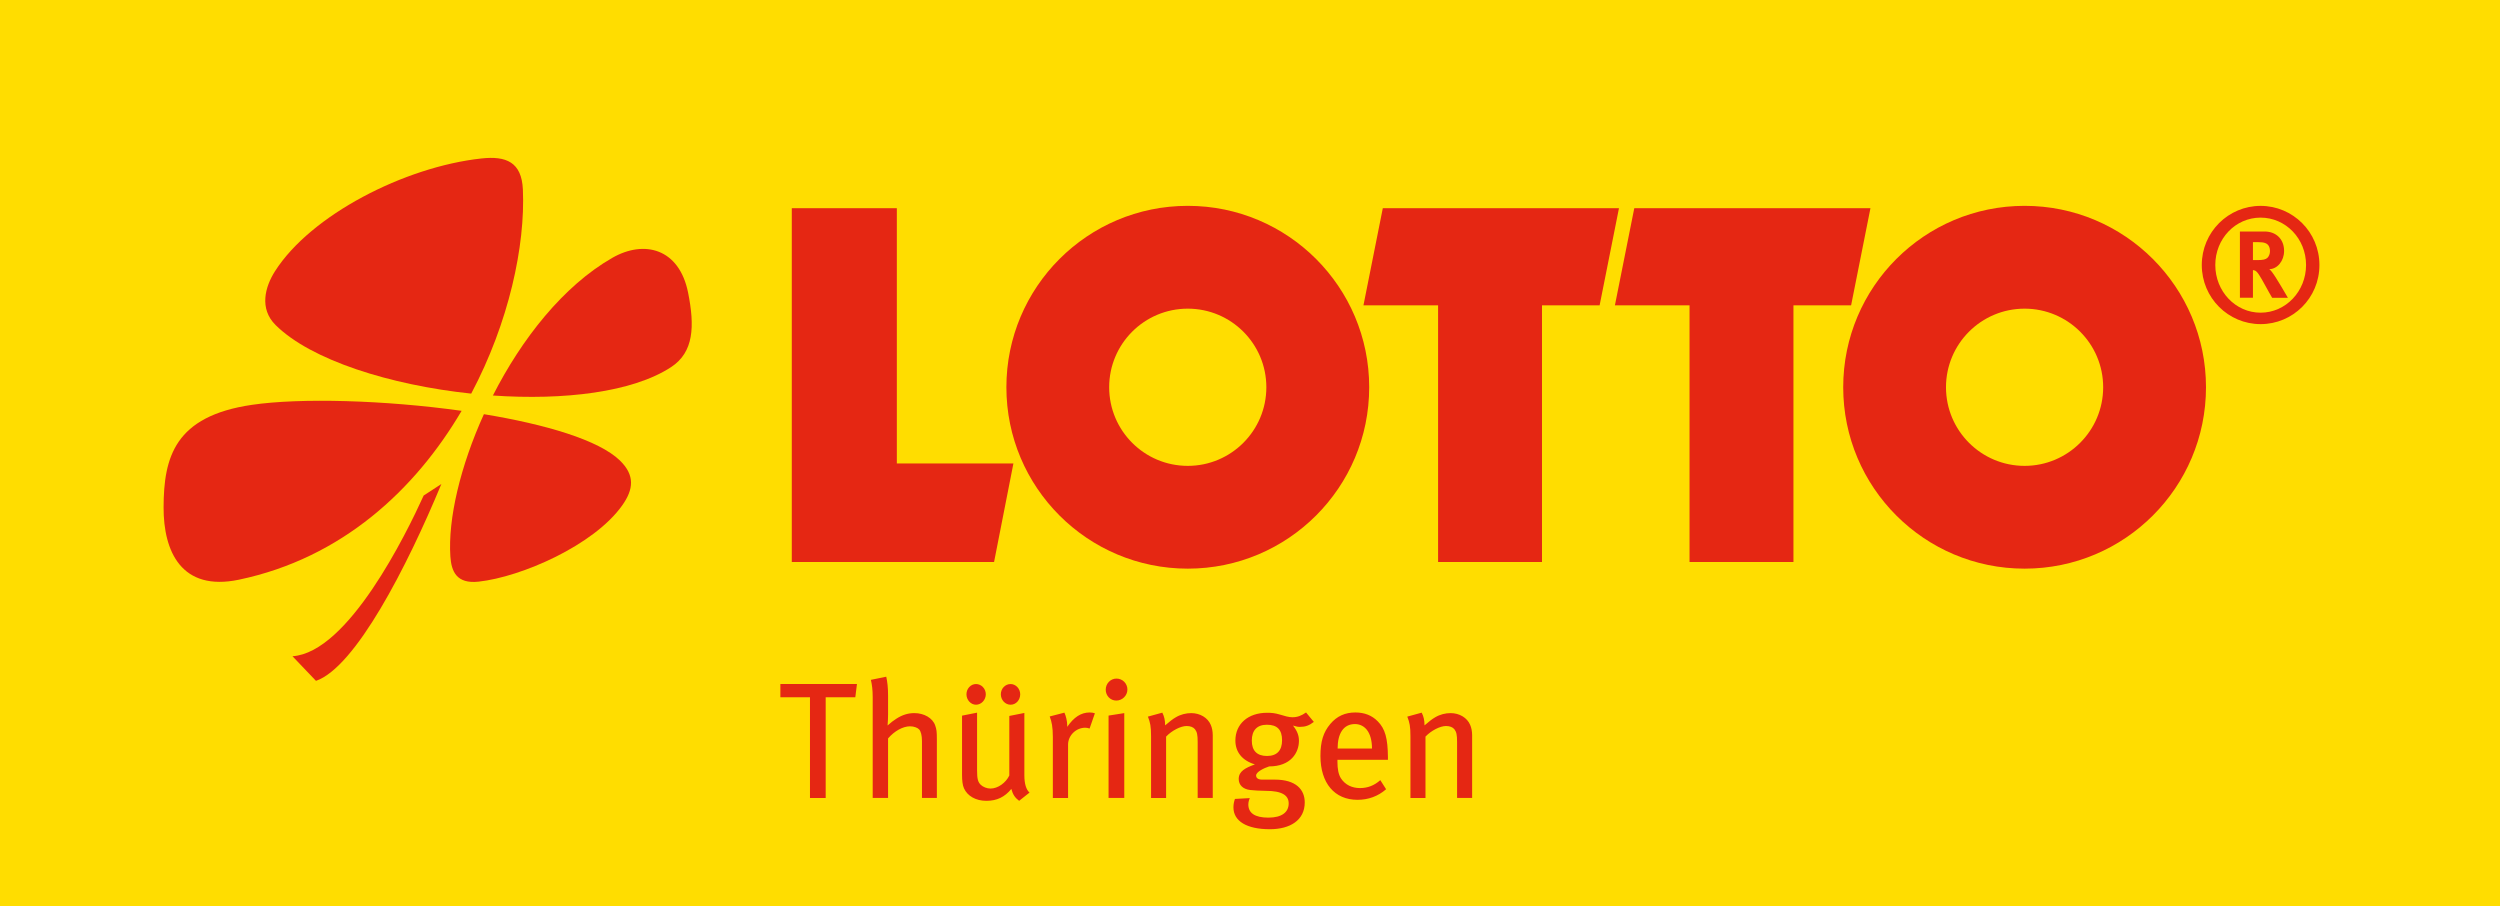 <?xml version="1.0" encoding="UTF-8"?>
<svg xmlns="http://www.w3.org/2000/svg" id="Ebene_1" version="1.1" viewBox="0 0 819.44 296.99">
  <defs>
    <style>
      .st0 {
        fill: #fd0;
      }

      .st1 {
        fill: #e52713;
      }
    </style>
  </defs>
  <rect class="st0" width="819.44" height="296.99"></rect>
  <g>
    <polygon class="st1" points="259.53 68.24 293.96 68.24 293.96 151.92 332.17 151.92 325.83 184.21 259.53 184.21 259.53 68.24 259.53 68.24"></polygon>
    <polygon class="st1" points="453.25 68.24 530.66 68.24 524.32 100.07 505.43 100.07 505.43 184.21 471.37 184.21 471.37 100.07 446.91 100.07 453.25 68.24 453.25 68.24"></polygon>
    <polygon class="st1" points="535.68 68.24 613.09 68.24 606.75 100.07 587.85 100.07 587.85 184.21 553.79 184.21 553.79 100.07 529.33 100.07 535.68 68.24 535.68 68.24"></polygon>
    <path class="st1" d="M604.16,126.93c0-32.84,26.62-59.46,59.45-59.46s59.46,26.62,59.46,59.46-26.62,59.46-59.46,59.46-59.45-26.62-59.45-59.46h0ZM637.85,126.93c0,14.23,11.54,25.77,25.76,25.77s25.76-11.54,25.76-25.77-11.54-25.76-25.76-25.76-25.76,11.53-25.76,25.76h0Z"></path>
    <path class="st1" d="M329.87,126.93c0-32.84,26.62-59.46,59.46-59.46s59.46,26.62,59.46,59.46-26.62,59.46-59.46,59.46-59.46-26.62-59.46-59.46h0ZM363.56,126.93c0,14.23,11.53,25.77,25.76,25.77s25.76-11.54,25.76-25.77-11.53-25.76-25.76-25.76-25.76,11.53-25.76,25.76h0Z"></path>
    <path class="st1" d="M760.25,86.86c0-10.79-8.7-19.38-19.28-19.38s-19.28,8.6-19.28,19.38,8.7,19.38,19.28,19.38,19.28-8.54,19.28-19.38h0ZM755.87,86.86c0,8.65-6.67,15.63-14.9,15.63s-14.85-6.98-14.85-15.63,6.62-15.53,14.85-15.53,14.9,6.88,14.9,15.53h0ZM734.19,75.87v21.73h4.27v-9.07c.26,0,.47.1.68.16.78.37,1.46,1.41,3.59,5.32.83,1.56,1.2,2.14,2.03,3.6h5.16s-3.96-6.88-5.21-8.44c-.26-.37-.47-.57-.89-.94,2.66-.05,4.85-2.71,4.85-5.99,0-3.8-2.56-6.36-6.41-6.36h-8.08ZM738.47,79.36h1.56c1.04,0,1.98.1,2.45.31,1.04.36,1.56,1.3,1.56,2.66,0,.88-.31,1.67-.84,2.19-.57.52-1.4.73-3.28.73h-1.46v-5.89h0Z"></path>
    <path class="st1" d="M161.56,129.64c9.41-18.5,23.02-35.89,39.15-45.13,10.42-5.97,21.92-3.12,24.83,11.41,2.21,11.05,1.88,19.52-5.56,24.4-12.6,8.27-35.21,10.93-58.42,9.32h0Z"></path>
    <path class="st1" d="M154.46,129.02c-26.5-2.8-52.52-10.96-64.13-22.48-5.42-5.38-3.45-12.51-.21-17.61,11.71-18.43,42.47-34.25,67.69-36.99,8.07-.88,13.19,1.16,13.58,10.21.81,18.37-4.57,43.55-16.94,66.87h0Z"></path>
    <path class="st1" d="M151.31,134.65c-15.13,25.73-39.1,48.25-73,55.36-18.85,3.95-24.75-9.26-24.69-23.77.06-16.41,3.64-29.82,28.92-33.54,15.9-2.34,43.6-1.56,68.77,1.96h0Z"></path>
    <path class="st1" d="M158.61,135.76c20.18,3.33,37.7,8.47,44.6,15.2,4.93,4.81,4.49,9.4.74,14.69-9.29,13.12-33.14,23.48-47.08,25-7.25.79-8.92-3.38-9.25-8.24-.83-12.27,3.26-29.61,10.99-46.65h0Z"></path>
    <path class="st1" d="M144.68,158.63c-11.27,27.18-28.18,60.08-41.11,64.54l-7.7-8.07c18.25-1.21,37.31-40.12,43-52.68l5.81-3.78h0Z"></path>
    <path class="st1" d="M280.89,224.2h-25.1v4.34h9.7v33.02h5.15v-33.02h9.71l.54-4.34h0ZM307.08,261.56v-19.36c0-2.44-.11-3.14-.54-4.39-.81-2.44-3.63-4.07-6.83-4.07-2.01,0-3.9.54-5.91,1.84-1.08.71-1.68,1.14-2.87,2.22.11-1.41.16-2.66.16-3.63v-6.07c0-2.66-.22-4.66-.6-6.29l-5.04,1.03c.38,1.57.6,3.36.6,5.69v33.02h5.04v-19.52c2.11-2.44,4.88-3.96,7.21-3.96,1.3,0,2.5.49,2.98,1.03.54.6.92,1.9.92,3.79v18.65h4.88ZM334.4,227.57c0-1.84-1.46-3.36-3.15-3.36-1.79,0-3.2,1.52-3.2,3.36s1.41,3.42,3.2,3.42,3.15-1.57,3.15-3.42h0ZM323.12,227.57c0-1.84-1.46-3.36-3.2-3.36s-3.14,1.52-3.14,3.36,1.41,3.42,3.14,3.42,3.2-1.57,3.2-3.42h0ZM337.44,259.77c-1.08-.92-1.68-2.87-1.68-5.64v-20.44l-4.93.98v19.52c-1.14,2.39-3.74,4.28-6.18,4.28-1.19,0-2.44-.54-3.14-1.19-.98-.92-1.25-2.01-1.25-4.77v-18.92l-4.93.98v19.3c0,1.95.16,3.47.65,4.55,1.14,2.49,3.85,4.07,7.32,4.07s6.02-1.25,8.19-3.9c.49,1.84,1.19,2.87,2.55,3.9l3.42-2.71h0ZM358.86,233.8c-.43-.16-1.03-.27-1.68-.27-2.87,0-5.21,1.57-7.37,4.72v-.49c0-1.35-.43-3.14-.92-4.17l-4.82,1.25c.65,1.68,1.03,3.47,1.03,6.78v19.95h4.99v-17.51c0-2.98,2.6-5.53,5.64-5.53.54,0,.92.11,1.41.27l1.74-4.99h0ZM369.54,226.05c0-2.06-1.63-3.63-3.58-3.63s-3.53,1.63-3.53,3.63,1.52,3.58,3.47,3.58,3.63-1.63,3.63-3.58h0ZM368.51,261.56v-27.82l-5.15.81v27h5.15ZM397.51,261.56v-20.55c0-1.25-.22-2.44-.65-3.42-.98-2.33-3.52-3.85-6.4-3.85-1.68,0-3.47.43-5.04,1.36-1.14.65-1.95,1.35-3.52,2.66,0-1.68-.27-2.87-.92-4.17l-4.72,1.3c.76,1.95,1.03,3.2,1.03,6.45v20.22h4.93v-20.12c1.84-1.95,4.77-3.47,6.72-3.47,1.25,0,2.22.38,2.76,1.08.65.87.87,1.73.87,4.17v18.33h4.93ZM430.64,236.62l-2.55-3.09c-1.46,1.03-2.82,1.57-4.45,1.57-1.19,0-2.66-.43-4.07-.87-1.63-.49-2.76-.6-4.23-.6-6.24,0-10.41,3.63-10.41,9.11,0,3.74,2.22,6.56,6.4,7.81-3.09,1.14-5.31,2.22-5.31,4.77,0,2.01,1.41,3.36,3.8,3.63,1.03.11,3.2.27,5.1.27,5.37,0,7.48,1.52,7.48,4.12,0,2.87-2.22,4.66-6.67,4.66s-6.56-1.52-6.56-4.34c0-.76.27-1.63.49-2.06l-4.88.27c-.27.81-.49,1.63-.49,2.77,0,4.5,4.34,7.16,11.93,7.16,6.61,0,11.44-2.93,11.44-8.78,0-4.23-2.87-7.48-9.81-7.48h-4.18c-1.3,0-1.95-.54-1.95-1.35,0-1.19,2.6-2.44,4.28-2.98,7.1,0,9.76-4.5,9.76-8.4,0-1.73-.54-3.2-1.95-4.99,1.3.38,1.52.43,2.33.43,1.68,0,2.98-.43,4.5-1.63h0ZM420.23,242.64c0,3.36-1.68,5.15-4.93,5.15s-4.99-1.68-4.99-5.04,1.73-5.2,4.93-5.2c3.41,0,4.99,1.63,4.99,5.1h0ZM454.93,249.04v-.87c-.06-6.24-.92-9.27-3.31-11.71-1.9-1.95-4.34-2.93-7.37-2.93-3.36,0-6.02,1.19-8.19,3.74-2.33,2.76-3.25,5.8-3.25,10.52,0,8.89,4.61,14.37,12.14,14.37,3.52,0,6.72-1.14,9.38-3.47l-1.9-2.98c-1.95,1.74-4.12,2.6-6.67,2.6s-4.83-1.03-6.24-3.2c-.81-1.3-1.14-3.09-1.14-5.42v-.65h16.54ZM449.72,245.35h-11.28c0-4.93,1.9-8.02,5.69-8.02,1.73,0,3.04.81,3.9,1.9,1.08,1.36,1.68,3.52,1.68,6.13h0ZM482.53,261.56v-20.55c0-1.25-.22-2.44-.65-3.42-.98-2.33-3.52-3.85-6.4-3.85-1.68,0-3.47.43-5.04,1.36-1.14.65-1.95,1.35-3.52,2.66,0-1.68-.27-2.87-.92-4.17l-4.72,1.3c.76,1.95,1.03,3.2,1.03,6.45v20.22h4.93v-20.12c1.84-1.95,4.77-3.47,6.72-3.47,1.25,0,2.22.38,2.77,1.08.65.87.87,1.73.87,4.17v18.33h4.93Z"></path>
  </g>
</svg>
